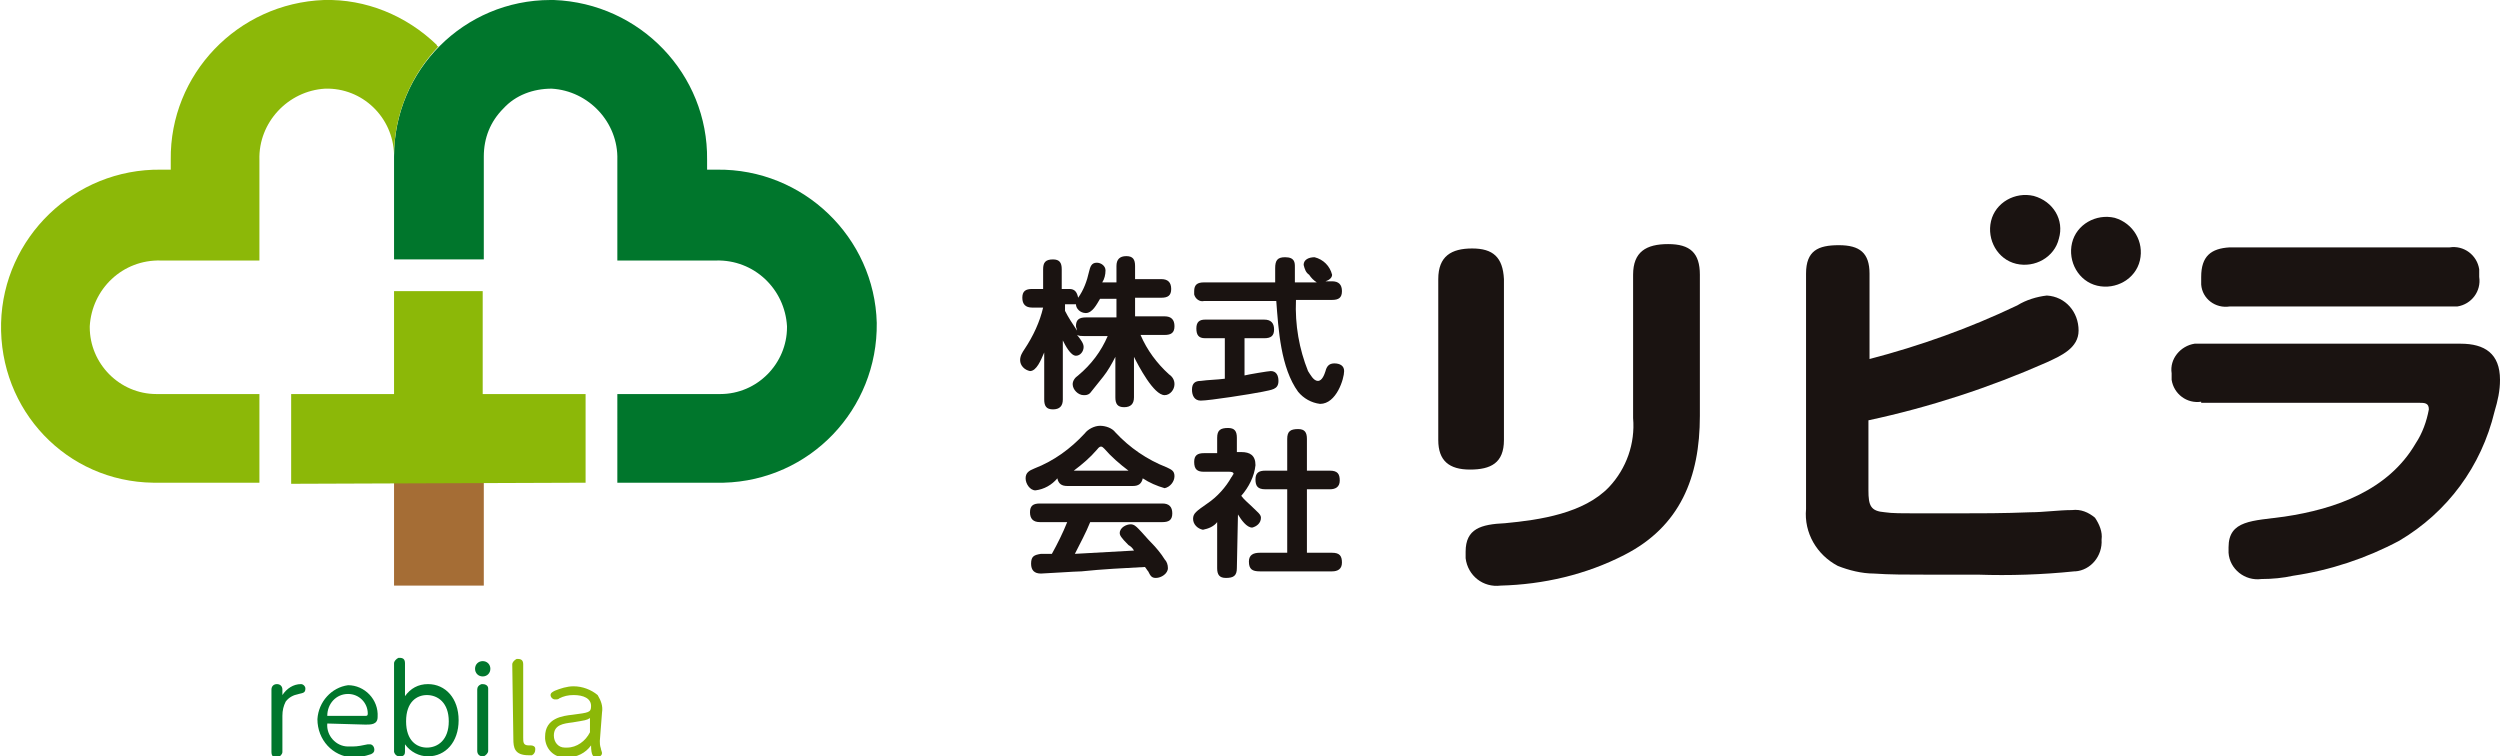 <?xml version="1.0" encoding="utf-8"?>
<!-- Generator: Adobe Illustrator 26.3.1, SVG Export Plug-In . SVG Version: 6.00 Build 0)  -->
<svg version="1.1" id="レイヤー_1" xmlns="http://www.w3.org/2000/svg" xmlns:xlink="http://www.w3.org/1999/xlink" x="0px"
	 y="0px" viewBox="0 0 228.4 69.1" style="enable-background:new 0 0 228.4 69.1;" xml:space="preserve">
<style type="text/css">
	.st0{fill:#1A1311;}
	.st1{fill:#00762C;}
	.st2{fill:#8CB808;}
	.st3{fill:#A56D35;}
</style>
<g transform="translate(-5 5)">
	<path class="st0" d="M107,20.5v-1.2c0-0.6,0.3-0.9,0.9-0.9c0.6,0,0.8,0.3,0.8,0.9v1.2h2.4c0.6,0,0.9,0.3,0.9,0.9
		c0,0.6-0.3,0.8-0.9,0.8h-2.4v1.7h2.7c0.6,0,0.9,0.3,0.9,0.9c0,0.6-0.3,0.8-0.9,0.8h-2.2c0.6,1.4,1.5,2.6,2.6,3.6
		c0.3,0.2,0.5,0.5,0.5,0.9c0,0.5-0.4,1-0.9,1c-1,0-2.4-2.7-2.8-3.5v3.7c0,0.6-0.3,0.9-0.9,0.9c-0.6,0-0.8-0.3-0.8-0.9v-3.7
		c-0.3,0.6-0.7,1.3-1.1,1.8c-0.4,0.5-0.8,1-1.2,1.5c-0.2,0.2-0.4,0.2-0.6,0.2c-0.5,0-1-0.5-1-1c0-0.3,0.2-0.6,0.5-0.8
		c1.2-1,2.1-2.2,2.7-3.6h-2.2c-0.2,0-0.4,0-0.6-0.1c0.4,0.5,0.6,0.8,0.6,1.1c0,0.4-0.3,0.8-0.7,0.8c-0.5,0-1-1-1.2-1.4v5.4
		c0,0.6-0.3,0.9-0.9,0.9c-0.6,0-0.8-0.3-0.8-0.9v-4.3c-0.3,0.7-0.7,1.7-1.3,1.7c-0.5-0.1-0.9-0.5-0.9-1c0-0.4,0.2-0.7,0.4-1
		c0.8-1.2,1.4-2.5,1.7-3.8h-1c-0.6,0-0.9-0.3-0.9-0.9c0-0.6,0.3-0.8,0.9-0.8h1v-1.8c0-0.6,0.2-0.9,0.9-0.9c0.6,0,0.8,0.3,0.8,0.9
		v1.8h0.7c0.5,0,0.7,0.3,0.8,0.8c0.5-0.7,0.8-1.5,1-2.4c0.1-0.4,0.2-0.8,0.7-0.8c0.4,0,0.8,0.3,0.8,0.7c0,0,0,0,0,0
		c0,0.4-0.1,0.8-0.3,1.1H107z M104.2,23.6c-0.5,0-0.9-0.4-0.9-0.8c-0.1,0-0.2,0-0.3,0h-0.7v0.6c0.3,0.6,0.7,1.2,1.1,1.8
		c0-0.1-0.1-0.3-0.1-0.4c0-0.6,0.3-0.8,0.9-0.8h2.8v-1.7h-1.5C105.2,22.8,104.8,23.6,104.2,23.6"/>
	<path class="st0" d="M121.1,28.9c0.5,0,0.7,0.4,0.7,0.9c0,0.8-0.6,0.8-1.5,1c-1,0.2-4.8,0.8-5.6,0.8c-0.6,0-0.8-0.5-0.8-1
		c0-0.6,0.3-0.8,0.8-0.8c0.7-0.1,1.4-0.1,2.2-0.2v-3.7h-1.8c-0.6,0-0.8-0.3-0.8-0.9c0-0.6,0.3-0.8,0.8-0.8h5.4
		c0.6,0,0.9,0.3,0.9,0.9c0,0.6-0.3,0.8-0.9,0.8h-1.8v3.4C119.1,29.2,120.9,28.9,121.1,28.9 M124.5,28.9c0.2,0.3,0.5,0.9,0.9,0.9
		c0.4,0,0.6-0.6,0.7-0.9c0.1-0.4,0.3-0.7,0.8-0.7c0.5,0,0.9,0.2,0.9,0.7c0,0.7-0.7,3-2.2,3c-0.8-0.1-1.5-0.5-2-1.1
		c-1.6-2.2-1.8-5.7-2-8.3h-6.6c-0.4,0.1-0.8-0.2-0.9-0.6c0-0.1,0-0.2,0-0.3c0-0.6,0.3-0.8,0.9-0.8h6.5c0-0.5,0-0.9,0-1.3
		c0-0.7,0.2-1,0.9-1c0.9,0,0.9,0.5,0.9,0.9v0.3c0,0.4,0,0.7,0,1.1h2c-0.3-0.2-0.5-0.4-0.7-0.7c-0.3-0.2-0.4-0.5-0.5-0.9
		c0-0.5,0.5-0.7,1-0.7c0.8,0.2,1.4,0.8,1.6,1.6c0,0.3-0.3,0.5-0.6,0.6h0.6c0.6,0,0.9,0.3,0.9,0.9s-0.3,0.8-0.9,0.8h-3.3
		C123.3,24.7,123.7,26.9,124.5,28.9"/>
	<path class="st0" d="M99.6,39.8c-0.5,0-0.9-0.6-0.9-1.1c0-0.5,0.3-0.7,0.8-0.9c1.8-0.7,3.3-1.8,4.6-3.2c0.3-0.4,0.9-0.7,1.4-0.7
		c0.5,0,1.1,0.2,1.4,0.6c1.3,1.4,2.9,2.5,4.7,3.2c0.4,0.2,0.7,0.3,0.7,0.8c0,0.5-0.4,1-0.9,1.1c-0.7-0.2-1.4-0.5-2-0.9
		c-0.1,0.5-0.4,0.7-0.9,0.7h-6c-0.5,0-0.8-0.2-0.9-0.7C101.1,39.3,100.4,39.7,99.6,39.8 M103.8,47.2c-0.5,0-3.4,0.2-3.7,0.2
		c-0.6,0-0.9-0.3-0.9-0.9c0-0.7,0.3-0.8,0.9-0.9c0.4,0,0.6,0,1,0c0.5-0.9,1-1.9,1.4-2.9H100c-0.6,0-0.9-0.3-0.9-0.9
		c0-0.6,0.3-0.8,0.9-0.8h11.2c0.6,0,0.9,0.3,0.9,0.9c0,0.6-0.3,0.8-0.9,0.8h-6.6c-0.4,1-0.9,1.9-1.4,2.9c1.8-0.1,3.6-0.2,5.4-0.3
		c-0.1-0.2-0.3-0.4-0.5-0.5c-0.7-0.7-0.8-0.9-0.8-1.1c0-0.5,0.6-0.8,1-0.8c0.3,0,0.5,0.2,0.7,0.4c0.4,0.4,0.8,0.9,1.2,1.3
		c0.4,0.4,0.9,1,1.2,1.5c0.2,0.2,0.3,0.5,0.3,0.8c0,0.5-0.6,0.9-1.1,0.9c-0.4,0-0.5-0.2-0.7-0.6c-0.1-0.1-0.2-0.3-0.3-0.4
		C107.7,46.9,105.7,47,103.8,47.2 M108.1,38c-0.8-0.6-1.6-1.3-2.2-2c-0.1-0.1-0.2-0.2-0.3-0.2c-0.2,0-0.3,0.2-0.4,0.3
		c-0.6,0.7-1.3,1.3-2.1,1.9H108.1z"/>
	<path class="st0" d="M118,46.9c0,0.7-0.3,0.9-1,0.9c-0.6,0-0.8-0.3-0.8-0.9v-4.2c-0.3,0.4-0.8,0.6-1.3,0.7c-0.5-0.1-0.9-0.5-0.9-1
		c0-0.5,0.3-0.7,1.3-1.4c0.9-0.6,1.7-1.5,2.2-2.4c0.1-0.1,0.1-0.2,0.2-0.3c0-0.2-0.3-0.2-0.4-0.2H115c-0.6,0-0.9-0.2-0.9-0.9
		c0-0.6,0.3-0.8,0.9-0.8h1.2V35c0-0.7,0.3-0.9,1-0.9c0.6,0,0.8,0.3,0.8,0.9v1.3h0.4c0.8,0,1.3,0.3,1.3,1.2c-0.1,1-0.6,2-1.3,2.8
		c0.3,0.4,0.7,0.7,1.1,1.1c0.4,0.4,0.7,0.6,0.7,0.9c0,0.5-0.4,0.8-0.8,0.9c-0.5,0-1-0.7-1.3-1.2L118,46.9z M126.5,38
		c0.7,0,0.9,0.3,0.9,0.9c0,0.6-0.4,0.8-0.9,0.8h-2.1v5.8h2.3c0.7,0,0.9,0.3,0.9,0.9c0,0.6-0.4,0.8-0.9,0.8h-6.6c-0.7,0-1-0.2-1-0.9
		c0-0.6,0.4-0.8,1-0.8h2.5v-5.8h-2c-0.7,0-0.9-0.3-0.9-0.9c0-0.6,0.3-0.8,0.9-0.8h2v-2.9c0-0.7,0.3-0.9,1-0.9c0.6,0,0.8,0.3,0.8,0.9
		V38L126.5,38z"/>
	<path class="st0" d="M142.4,35.2c0,2.1-1.2,2.7-3.1,2.7c-1.9,0-2.9-0.8-2.9-2.7V20.5c0-2.1,1.2-2.8,3.1-2.8s2.8,0.8,2.9,2.8V35.2z
		 M160.3,33c0,5.6-1.8,10.1-6.9,12.7c-3.5,1.8-7.4,2.7-11.3,2.8c-1.6,0.2-3-0.9-3.2-2.5c0-0.2,0-0.4,0-0.6c0-2.1,1.4-2.5,3.6-2.6
		c3.2-0.3,7.2-0.9,9.5-3.3c1.6-1.7,2.4-4,2.2-6.3V20.1c0-2.1,1.2-2.8,3.2-2.8c2,0,2.9,0.8,2.9,2.8L160.3,33z"/>
	<path class="st0" d="M206.1,31.7c-1.3,0.2-2.5-0.7-2.7-2c0-0.2,0-0.4,0-0.6c-0.2-1.3,0.8-2.5,2.1-2.7c0.2,0,0.4,0,0.6,0h23.7
		c2.2,0,3.6,0.9,3.6,3.3c0,1-0.2,1.9-0.5,2.9c-1.2,5-4.3,9.2-8.7,11.8c-3,1.6-6.3,2.7-9.7,3.2c-0.9,0.2-1.9,0.3-2.9,0.3
		c-1.5,0.2-2.9-0.9-3-2.4c0-0.2,0-0.3,0-0.5c0-2.5,2.2-2.4,5.1-2.8c4.7-0.7,9.5-2.4,12-6.7c0.6-0.9,1-2,1.2-3.1
		c0-0.6-0.4-0.6-0.9-0.6H206.1z M228.8,17.6c1.3-0.2,2.5,0.7,2.7,2c0,0.2,0,0.4,0,0.7c0.2,1.3-0.7,2.5-2,2.7c-0.2,0-0.5,0-0.7,0
		h-20.1c-1.3,0.2-2.5-0.7-2.6-2c0-0.2,0-0.5,0-0.7c0-1.9,0.9-2.6,2.6-2.7H228.8z"/>
	<path class="st0" d="M189.3,22.9c0.8-0.5,1.8-0.8,2.7-0.9c1.7,0.1,2.9,1.5,2.9,3.2c0,1.6-1.6,2.3-2.9,2.9
		c-5.2,2.3-10.7,4.1-16.3,5.3v6.4c0,1.4,0.2,1.9,1.5,2c0.6,0.1,1.7,0.1,2.9,0.1h3.6c2.1,0,4.4,0,6.8-0.1c1.2,0,2.6-0.2,3.8-0.2
		c0.8-0.1,1.5,0.2,2.1,0.7c0.4,0.6,0.7,1.3,0.6,2c0.1,1.5-1,2.8-2.4,2.9c0,0,0,0-0.1,0c-2.9,0.3-5.9,0.4-8.8,0.3h-4.7
		c-1.8,0-3.4,0-4.8-0.1c-1.1,0-2.3-0.3-3.3-0.7c-1.9-1-3.1-3-2.9-5.2V20c0-2.1,1.1-2.6,3-2.6c1.9,0,2.8,0.7,2.8,2.6v7.8
		C180.4,26.6,184.9,25,189.3,22.9"/>
	<path class="st0" d="M193.1,16.8c-0.4,1.7-2.2,2.7-3.9,2.3c-1.7-0.4-2.7-2.2-2.3-3.9c0.4-1.7,2.2-2.7,3.9-2.3c0,0,0,0,0,0
		C192.6,13.4,193.6,15.1,193.1,16.8"/>
	<path class="st0" d="M200.5,18.8c-0.4,1.7-2.2,2.7-3.9,2.3c-1.7-0.4-2.7-2.2-2.3-3.9c0.4-1.7,2.2-2.7,3.9-2.3c0,0,0,0,0,0
		C199.9,15.4,200.9,17.1,200.5,18.8"/>
	<path class="st1" d="M30.8,63.7c0,0.2-0.2,0.4-0.4,0.5c0,0-0.1,0-0.1,0c-0.3,0-0.5-0.1-0.5-0.5V58c0-0.3,0.2-0.5,0.5-0.5
		c0.3,0,0.5,0.2,0.5,0.5v0.5c0.4-0.6,1-1,1.7-1c0.2,0,0.4,0.2,0.4,0.4c0,0,0,0,0,0c0,0.4-0.2,0.4-0.6,0.5c-0.5,0.1-0.9,0.3-1.2,0.7
		c-0.2,0.4-0.3,0.8-0.3,1.3V63.7z"/>
	<path class="st1" d="M34.9,61.1c-0.1,1.1,0.8,2.1,1.9,2.1c0.1,0,0.3,0,0.4,0c0.5,0,0.9-0.1,1.4-0.2c0.1,0,0.1,0,0.2,0
		c0.2,0,0.4,0.2,0.4,0.5c0,0.2-0.1,0.3-0.3,0.4c-0.6,0.2-1.1,0.3-1.7,0.3c-1.8-0.1-3.2-1.6-3.2-3.5c0.1-1.6,1.3-2.9,2.8-3.1
		c1.5,0,2.8,1.3,2.7,2.9c0,0,0,0,0,0c0,0.7-0.6,0.7-1.1,0.7L34.9,61.1z M38.4,60.4c0.1,0,0.2,0,0.2-0.2c0-1-0.8-1.8-1.8-1.8
		c-1.1,0-1.9,0.9-1.9,2c0,0,0,0,0,0L38.4,60.4z"/>
	<path class="st1" d="M42,63.7c0,0.2-0.1,0.4-0.4,0.4c0,0-0.1,0-0.1,0c-0.2,0-0.4-0.1-0.5-0.4c0,0,0-0.1,0-0.1v-8
		c0-0.2,0.2-0.4,0.4-0.5c0,0,0.1,0,0.1,0c0.3,0,0.5,0.1,0.5,0.5v3c0.5-0.7,1.2-1.1,2.1-1.1c1.6,0,2.8,1.3,2.8,3.3
		c0,2-1.2,3.3-2.8,3.3c-0.8,0-1.6-0.4-2.1-1.1L42,63.7z M44,63.3c1,0,2-0.7,2-2.4c0-1.7-1-2.4-2-2.4c-0.9,0-1.9,0.6-1.9,2.4
		C42.1,62.7,43.1,63.3,44,63.3"/>
	<path class="st1" d="M49.8,56.1c0,0.4-0.3,0.7-0.7,0.7c-0.4,0-0.7-0.3-0.7-0.7c0-0.4,0.3-0.7,0.7-0.7c0,0,0,0,0,0
		C49.5,55.4,49.8,55.7,49.8,56.1C49.8,56,49.8,56.1,49.8,56.1 M48.6,58c0-0.2,0.1-0.4,0.4-0.5c0,0,0.1,0,0.1,0
		c0.2,0,0.5,0.1,0.5,0.4c0,0,0,0.1,0,0.1v5.6c0,0.2-0.2,0.4-0.4,0.5c0,0-0.1,0-0.1,0c-0.3,0-0.5-0.2-0.5-0.5L48.6,58z"/>
	<path class="st2" d="M51.8,55.7c0-0.2,0.2-0.4,0.4-0.5c0,0,0.1,0,0.1,0c0.3,0,0.5,0.1,0.5,0.5v6.7c0,0.4,0,0.7,0.5,0.7h0.2
		c0.2,0,0.4,0.1,0.4,0.3c0,0,0,0,0,0.1c0,0.2-0.1,0.4-0.3,0.5c0,0-0.1,0-0.1,0h-0.2c-1.3,0-1.4-0.7-1.4-1.5L51.8,55.7z"/>
	<path class="st2" d="M59.8,62.7c0,0.2,0,0.4,0.1,0.7c0,0.1,0.1,0.3,0.1,0.4c0,0.3-0.4,0.4-0.5,0.4c-0.3,0-0.5-0.2-0.5-1.1
		c-0.5,0.7-1.3,1.1-2.2,1.1c-1,0.1-1.9-0.6-2-1.7c0-0.1,0-0.1,0-0.2c0-1.7,1.6-1.9,2.5-2c1.5-0.2,1.7-0.2,1.7-0.8c0-0.7-0.7-1-1.6-1
		c-0.5,0-0.9,0.1-1.3,0.3c-0.1,0.1-0.2,0.1-0.4,0.1c-0.2,0-0.4-0.2-0.4-0.4c0-0.2,0.2-0.3,0.4-0.4c0.5-0.2,1.1-0.4,1.7-0.4
		c0.8,0,1.6,0.3,2.2,0.8c0.3,0.5,0.5,1,0.4,1.6L59.8,62.7z M58.9,60.6c-0.3,0.2-0.4,0.2-1.6,0.4c-0.8,0.1-1.7,0.2-1.7,1.2
		c0,0.6,0.4,1.1,1,1.1c0.1,0,0.1,0,0.2,0c0.9,0,1.7-0.6,2.1-1.4L58.9,60.6z"/>
	<rect x="41" y="39.1" class="st3" width="8.2" height="9.4"/>
	<path class="st1" d="M70.8,39.1h-9.4V31h9.4c3.4,0,6.1-2.8,6.1-6.1c0,0,0-0.1,0-0.1c-0.2-3.4-3-6.1-6.5-6h-9V9.6
		c0.1-3.4-2.6-6.3-6-6.5c-1.7,0-3.3,0.6-4.4,1.8c-1.2,1.2-1.8,2.7-1.8,4.4v9.4H41V9.3C41,1.4,47.4-5,55.3-5c0.1,0,0.2,0,0.3,0
		c7.9,0.3,14.1,6.8,14,14.6v0.9h0.9c7.9-0.1,14.4,6.2,14.6,14c0.1,7.9-6.1,14.4-14,14.6C71,39.1,70.9,39.1,70.8,39.1"/>
	<path class="st2" d="M58.5,39.1V31h-9.4v-9.4H41V31h-9.4v8.2L58.5,39.1z"/>
	<path class="st2" d="M44.9-0.9C42.1-3.6,38.4-5.1,34.6-5c-7.9,0.3-14.1,6.8-14,14.6v0.9h-0.9c-7.9-0.1-14.4,6.2-14.6,14
		C4.9,32.5,11.1,39,19,39.1c0.1,0,0.2,0,0.3,0h9.4V31h-9.4c-3.4,0-6.1-2.8-6.1-6.1c0,0,0-0.1,0-0.1c0.2-3.4,3-6.1,6.5-6h9V9.6
		c-0.1-3.4,2.6-6.3,6-6.5c3.4-0.1,6.2,2.6,6.3,6c0,0,0,0.1,0,0.1c0-3.7,1.5-7.3,4.1-10C45-0.7,44.9-0.8,44.9-0.9"/>
</g>
</svg>
